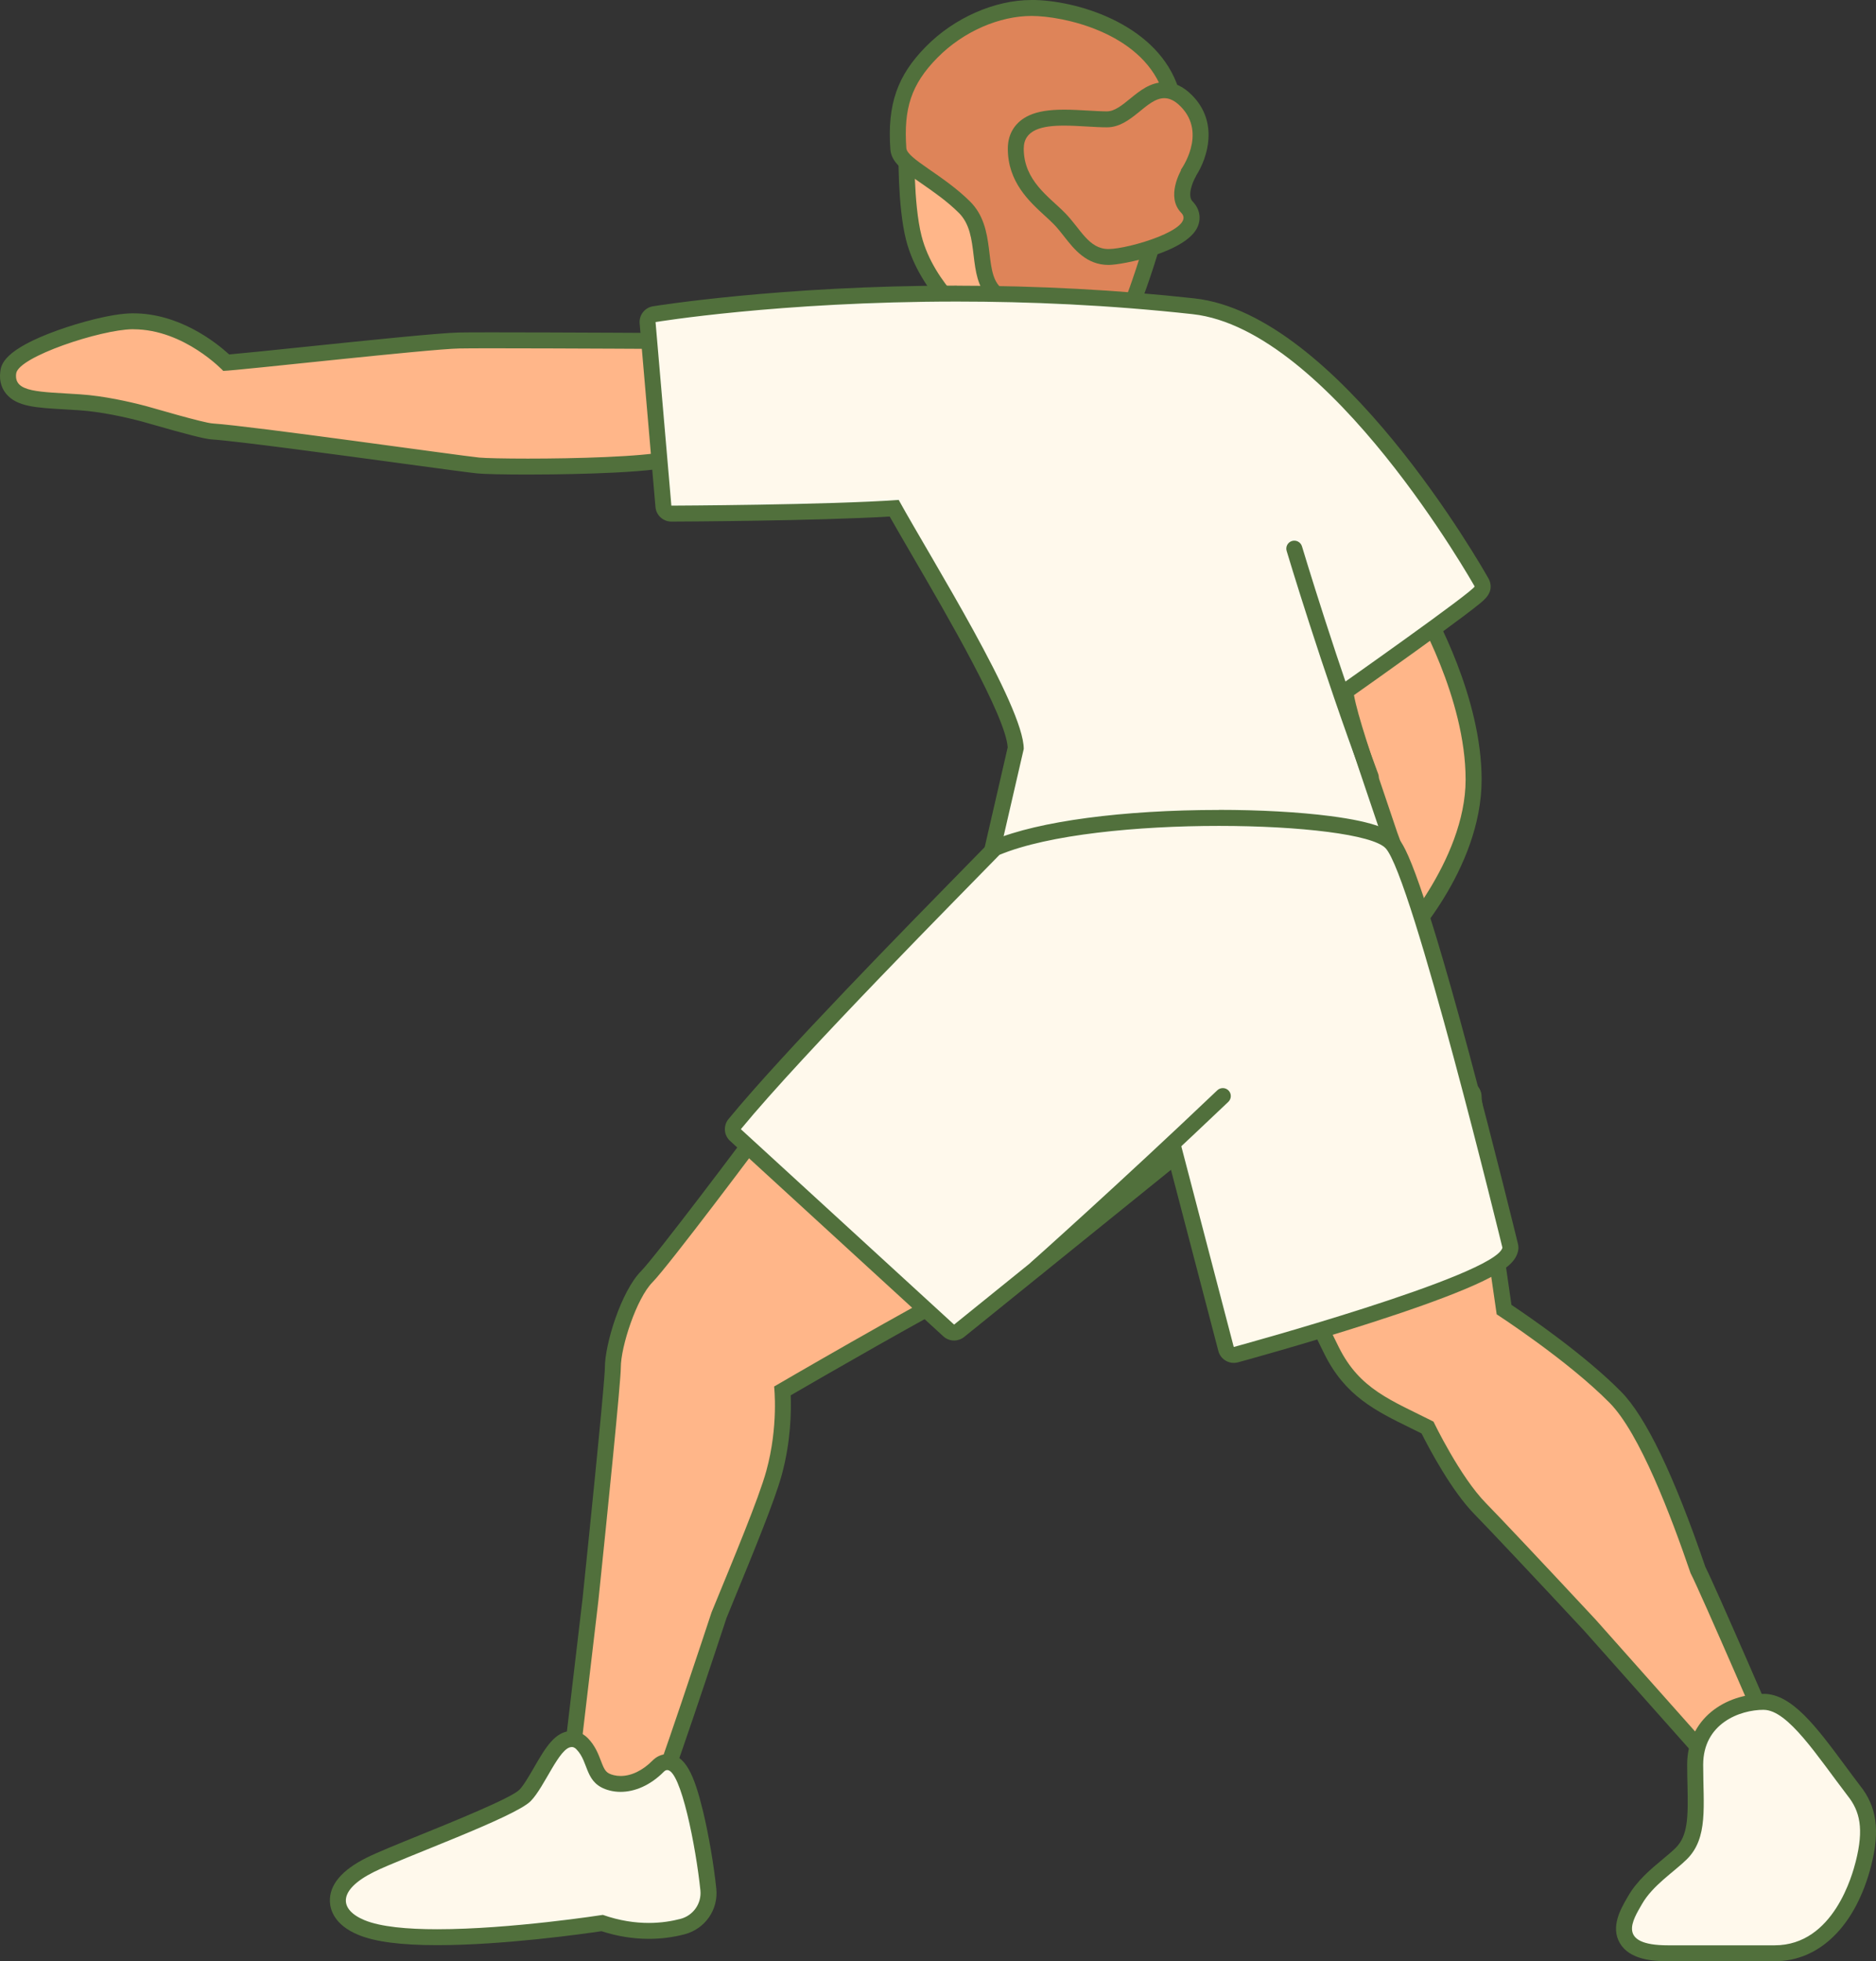 <svg width="178" height="186" viewBox="0 0 178 186" fill="none" xmlns="http://www.w3.org/2000/svg">
<rect x="0" y="0" width="178" height="186" fill="#333333" stroke="none"/>
<g clip-path="url(#clip0_254_9436)">
<path d="M50.088 44.253C47.882 44.253 46.037 44.211 45.389 44.151C44.745 44.09 41.997 43.716 38.522 43.243C31.791 42.331 22.575 41.079 20.138 40.916C19.456 40.871 17.368 40.303 14.446 39.464C14.063 39.354 13.787 39.275 13.677 39.244C12.093 38.828 9.747 38.298 7.553 38.151C7.079 38.121 6.624 38.094 6.192 38.068C3.646 37.92 1.967 37.826 1.171 36.861C0.83 36.449 0.701 35.927 0.785 35.318C1.118 32.877 10.062 30.494 12.551 30.468H12.654C17.069 30.468 20.529 33.475 21.48 34.395C22.549 34.315 25.614 33.997 28.843 33.661C34.622 33.063 41.819 32.318 43.589 32.287C44.115 32.28 45.184 32.272 46.764 32.272C52.828 32.272 64.716 32.34 64.834 32.34C65.186 32.34 65.493 32.586 65.569 32.931C65.72 33.596 66.99 39.532 65.266 42.229C64.815 42.936 64.201 43.375 63.443 43.542C60.384 44.211 51.782 44.245 50.088 44.245V44.253Z" fill="#FFB689"/>
<path d="M12.654 31.228C17.485 31.228 21.184 35.174 21.184 35.174C22.666 35.132 40.697 33.097 43.6 33.048C44.157 33.036 45.29 33.032 46.753 33.032C52.885 33.032 64.83 33.101 64.83 33.101C64.83 33.101 66.842 42.032 63.283 42.808C60.907 43.326 54.579 43.492 50.092 43.492C47.856 43.492 46.075 43.451 45.465 43.394C43.634 43.216 23.943 40.409 20.188 40.16C19.263 40.099 14.42 38.658 13.87 38.514C12.271 38.094 9.865 37.549 7.606 37.398C3.756 37.137 1.285 37.258 1.535 35.419C1.751 33.827 9.569 31.258 12.559 31.224C12.589 31.224 12.623 31.224 12.654 31.224M12.654 29.715H12.544C10.573 29.738 7.515 30.593 5.495 31.315C0.311 33.176 0.114 34.606 0.03 35.219C-0.11 36.252 0.254 36.948 0.584 37.345C1.588 38.563 3.399 38.669 6.147 38.824C6.575 38.851 7.026 38.873 7.5 38.907C9.633 39.051 11.93 39.569 13.48 39.978C13.586 40.005 13.855 40.084 14.226 40.19C17.838 41.226 19.426 41.627 20.085 41.673C22.499 41.832 32.08 43.133 38.42 43.992C42.039 44.483 44.657 44.839 45.313 44.9C45.995 44.964 47.825 45.005 50.084 45.005C51.789 45.005 60.468 44.971 63.602 44.287C64.553 44.079 65.349 43.511 65.902 42.641C67.748 39.743 66.562 33.91 66.304 32.768C66.148 32.079 65.538 31.591 64.834 31.587C64.712 31.587 52.809 31.519 46.745 31.519C45.165 31.519 44.096 31.523 43.566 31.534C41.762 31.565 34.853 32.28 28.756 32.911C25.929 33.203 23.026 33.505 21.745 33.615C20.457 32.439 16.997 29.715 12.646 29.715H12.654Z" fill="#51703C"/>
<path d="M132.066 89.924C132.039 89.924 132.012 89.924 131.986 89.921C131.755 89.898 131.55 89.769 131.425 89.573L120.431 72.311C120.249 72.027 120.28 71.66 120.5 71.407L133.089 56.967C133.13 56.816 133.225 56.672 133.362 56.57C133.498 56.468 133.657 56.415 133.82 56.415C134.025 56.415 134.226 56.498 134.373 56.653L134.423 56.706C134.498 56.786 134.552 56.88 134.586 56.979C135.393 58.367 139.823 66.304 139.823 73.926C139.823 82.237 132.907 89.391 132.611 89.694C132.467 89.841 132.274 89.921 132.069 89.921L132.066 89.924Z" fill="#FFB689"/>
<path d="M133.816 57.175L133.866 57.228L133.854 57.24C133.828 57.198 133.816 57.175 133.816 57.175ZM133.854 57.24C134.332 58.042 139.061 66.194 139.061 73.93C139.061 81.666 132.066 89.168 132.066 89.168L121.072 71.906L133.854 57.24ZM133.816 55.662C133.498 55.662 133.176 55.764 132.903 55.968C132.687 56.131 132.528 56.343 132.426 56.578L119.931 70.915C119.491 71.422 119.435 72.156 119.795 72.719L130.788 89.981C131.039 90.371 131.452 90.628 131.91 90.673C131.963 90.677 132.016 90.681 132.069 90.681C132.475 90.681 132.865 90.518 133.153 90.227C133.456 89.917 140.581 82.547 140.581 73.93C140.581 66.19 136.155 58.178 135.264 56.646C135.196 56.483 135.101 56.332 134.976 56.199L134.927 56.146C134.631 55.829 134.226 55.666 133.816 55.666V55.662Z" fill="#51703C"/>
<path d="M99.808 31.954C97.046 31.954 92.998 31.073 92.824 31.035C92.718 31.012 92.619 30.967 92.532 30.899C92.346 30.759 87.939 27.403 86.707 22.557C85.9 19.376 86.01 14.167 86.018 13.947V13.55C86.018 13.316 86.127 13.096 86.309 12.952C86.442 12.846 86.609 12.793 86.775 12.793C86.84 12.793 86.901 12.801 86.965 12.816L95.026 14.885C95.227 14.935 95.393 15.067 95.496 15.245C96.712 17.382 102.787 28.16 102.893 30.259C102.912 30.634 102.783 30.974 102.525 31.247C102.063 31.731 101.199 31.958 99.808 31.958V31.954Z" fill="#FFB689"/>
<path d="M86.772 13.55L94.832 15.62C94.832 15.62 102.029 28.273 102.131 30.297C102.165 30.974 101.157 31.198 99.804 31.198C97.095 31.198 92.983 30.297 92.983 30.297C92.983 30.297 88.617 27.018 87.439 22.376C86.647 19.259 86.772 13.966 86.772 13.966V13.55ZM86.772 12.037C86.438 12.037 86.112 12.147 85.843 12.355C85.472 12.642 85.256 13.081 85.256 13.55V13.951C85.248 14.36 85.153 19.531 85.968 22.747C87.264 27.85 91.876 31.36 92.073 31.508C92.248 31.64 92.449 31.731 92.661 31.776C92.835 31.814 96.962 32.715 99.808 32.715C101.445 32.715 102.45 32.423 103.075 31.769C103.473 31.349 103.677 30.804 103.651 30.226C103.624 29.703 103.571 28.622 99.789 21.494C97.989 18.097 96.174 14.908 96.155 14.874C95.95 14.519 95.613 14.258 95.215 14.156L87.154 12.086C87.029 12.056 86.904 12.037 86.775 12.037H86.772Z" fill="#51703C"/>
<path d="M103.086 29.147C95.783 29.147 94.707 28.096 94.355 27.748C93.457 26.866 93.297 25.538 93.131 24.127C92.937 22.527 92.74 20.87 91.505 19.645C90.353 18.498 88.969 17.541 87.859 16.773C86.26 15.665 85.297 14.995 85.233 14.099C84.953 10.04 85.809 7.558 88.401 4.937C90.948 2.357 94.574 0.756 97.868 0.756C100.505 0.756 108.57 2.114 110.923 8.152C113.068 13.66 107.887 27.551 107.668 28.141C107.599 28.323 107.463 28.47 107.289 28.557L106.334 29.019C106.243 29.064 106.14 29.087 106.038 29.094C105.985 29.094 104.753 29.155 103.082 29.155L103.086 29.147Z" fill="#DE8459"/>
<path d="M97.871 1.513C100.869 1.513 108.126 3.049 110.222 8.428C112.287 13.728 106.963 27.876 106.963 27.876L106.008 28.338C106.008 28.338 104.757 28.395 103.09 28.395C100.153 28.395 95.912 28.213 94.893 27.211C93.294 25.641 94.593 21.642 92.043 19.111C89.496 16.581 86.067 15.06 85.995 14.05C85.733 10.301 86.446 8.001 88.947 5.47C91.444 2.939 94.878 1.513 97.875 1.513M97.871 -0C94.381 -0 90.546 1.687 87.863 4.407C85.131 7.169 84.183 9.904 84.479 14.152C84.566 15.412 85.703 16.198 87.427 17.394C88.568 18.184 89.864 19.081 90.971 20.182C92.02 21.222 92.195 22.679 92.38 24.218C92.558 25.694 92.74 27.222 93.828 28.285C94.321 28.769 95.476 29.9 103.09 29.9C104.776 29.9 106.027 29.844 106.08 29.84C106.285 29.828 106.485 29.779 106.667 29.692L107.622 29.231C107.971 29.061 108.244 28.765 108.38 28.402C108.945 26.9 113.845 13.55 111.635 7.876C109.4 2.137 102.006 -0.004 97.875 -0.004L97.871 -0Z" fill="#51703C"/>
<path d="M105.182 24.373C103.457 24.373 102.506 23.163 101.585 21.99C101.244 21.559 100.892 21.109 100.494 20.704C100.236 20.443 99.948 20.178 99.641 19.898C98.19 18.57 96.382 16.917 96.382 14.099C96.382 11.281 99.831 11.156 100.964 11.156C101.695 11.156 102.449 11.201 103.177 11.243C103.844 11.281 104.477 11.319 105.034 11.319C106.023 11.319 106.879 10.619 107.709 9.945C108.551 9.261 109.418 8.553 110.476 8.553C111.211 8.553 111.893 8.886 112.571 9.571C114.819 11.848 113.788 14.856 112.81 16.335C112.791 16.395 112.769 16.456 112.734 16.512C112.723 16.532 111.556 18.563 112.621 19.645C113.057 20.087 113.178 20.651 112.95 21.192C112.17 23.053 106.743 24.377 105.189 24.377L105.182 24.373Z" fill="#DE8459"/>
<path d="M110.472 9.31C110.957 9.31 111.465 9.533 112.026 10.101C114.576 12.684 112.026 16.127 112.026 16.127H112.075C112.075 16.127 110.578 18.658 112.075 20.175C113.576 21.695 107.08 23.617 105.182 23.617C103.283 23.617 102.533 21.695 101.032 20.175C99.535 18.658 97.136 17.137 97.136 14.099C97.136 12.28 98.902 11.913 100.96 11.913C102.332 11.913 103.833 12.075 105.03 12.075C107.365 12.075 108.763 9.31 110.472 9.31ZM110.472 7.797C109.146 7.797 108.126 8.625 107.228 9.359C106.47 9.98 105.75 10.562 105.03 10.562C104.496 10.562 103.874 10.524 103.219 10.486C102.48 10.445 101.714 10.399 100.96 10.399C99.516 10.399 98.463 10.573 97.648 10.944C96.341 11.542 95.624 12.658 95.624 14.095C95.624 17.25 97.652 19.1 99.13 20.454C99.429 20.727 99.713 20.988 99.956 21.234C100.327 21.608 100.665 22.04 100.99 22.456C101.926 23.647 103.09 25.126 105.186 25.126C106.508 25.126 112.628 23.912 113.648 21.48C113.993 20.655 113.811 19.77 113.159 19.108C112.617 18.555 113.197 17.228 113.367 16.917C113.417 16.834 113.462 16.747 113.496 16.656C114.58 14.95 115.649 11.606 113.106 9.034C112.291 8.209 111.404 7.793 110.472 7.793V7.797Z" fill="#51703C"/>
<path d="M133.858 87.742L94.101 84.685C93.881 84.67 93.68 84.557 93.547 84.379C93.415 84.201 93.369 83.974 93.419 83.762L96.375 70.942C96.28 67.874 90.842 58.538 87.234 52.345C86.302 50.745 85.483 49.341 84.843 48.195C78.014 48.641 63.852 48.706 63.704 48.706C63.31 48.706 62.984 48.407 62.95 48.013L61.449 30.604C61.415 30.211 61.692 29.859 62.082 29.795C62.2 29.776 74.08 27.839 90.804 27.839C98.474 27.839 106.027 28.244 113.25 29.038C126.525 30.498 140.016 54.225 140.581 55.235C140.611 55.284 140.634 55.341 140.649 55.398C140.839 56.056 140.858 56.124 133.877 61.144C131.251 63.035 128.587 64.915 127.654 65.57C127.859 67.386 129.322 71.702 130.743 75.882C131.114 76.979 131.493 78.095 131.865 79.2L134.631 86.732C134.718 86.974 134.68 87.243 134.525 87.451C134.381 87.64 134.157 87.749 133.922 87.749C133.904 87.749 133.885 87.749 133.866 87.749L133.858 87.742Z" fill="#FFF9EC"/>
<path d="M90.796 28.599C97.568 28.599 105.167 28.913 113.159 29.794C126.199 31.228 139.914 55.609 139.914 55.609C140.012 55.95 126.866 65.195 126.866 65.195C126.866 67.219 129.136 73.442 131.141 79.442L133.915 86.993L94.158 83.936L97.136 71.025C97.136 66.977 88.409 53.09 85.271 47.412C78.601 47.892 63.7 47.953 63.7 47.953L62.2 30.544C62.2 30.544 73.94 28.599 90.796 28.599ZM90.796 27.086C74.012 27.086 62.071 29.03 61.953 29.049C61.172 29.178 60.623 29.885 60.691 30.672L62.192 48.081C62.26 48.864 62.916 49.466 63.7 49.466H63.708C64.291 49.466 77.438 49.405 84.415 48.985C85.021 50.052 85.756 51.316 86.578 52.73C89.902 58.435 95.423 67.912 95.613 70.877L92.68 83.599C92.581 84.031 92.676 84.481 92.934 84.836C93.195 85.192 93.597 85.415 94.04 85.449L133.797 88.506C133.835 88.506 133.877 88.51 133.915 88.51C134.389 88.51 134.836 88.29 135.124 87.908C135.435 87.496 135.518 86.959 135.34 86.474L132.573 78.943C132.206 77.842 131.831 76.733 131.459 75.644C130.209 71.967 128.814 67.862 128.469 65.925C129.621 65.112 131.986 63.44 134.317 61.76C136.227 60.387 137.746 59.279 138.83 58.462C139.497 57.962 139.99 57.58 140.342 57.293C140.903 56.835 141.669 56.211 141.373 55.193C141.339 55.08 141.297 54.974 141.237 54.872C140.661 53.85 126.984 29.798 113.326 28.297C106.076 27.498 98.497 27.093 90.796 27.093V27.086Z" fill="#51703C"/>
<path d="M139.02 104.757C138.644 104.757 138.322 104.481 138.269 104.106L138.262 104.053C138.216 103.732 138.383 103.414 138.675 103.27C138.781 103.217 138.898 103.191 139.012 103.191C139.209 103.191 139.406 103.267 139.55 103.414L139.599 103.463C139.812 103.675 139.876 103.989 139.77 104.269C139.664 104.549 139.402 104.738 139.103 104.753C139.103 104.753 139.035 104.753 139.02 104.753V104.757Z" fill="#FFB689"/>
<path d="M139.012 103.948L139.061 103.997H139.02L139.012 103.948ZM139.012 102.435C138.781 102.435 138.55 102.488 138.334 102.593C137.75 102.885 137.417 103.516 137.511 104.163L137.519 104.216C137.629 104.965 138.269 105.514 139.02 105.514C139.05 105.514 139.076 105.514 139.107 105.514H139.148C139.743 105.476 140.263 105.098 140.479 104.542C140.691 103.986 140.558 103.358 140.138 102.934L140.088 102.885C139.796 102.593 139.41 102.438 139.016 102.438L139.012 102.435Z" fill="#51703C"/>
<path d="M164.335 168.901C164.122 168.901 163.914 168.81 163.766 168.647L150.851 154.124C146.277 149.21 141.616 144.266 140.471 143.108C138.19 140.797 135.973 136.451 135.446 135.384C135.01 135.164 134.586 134.956 134.173 134.756C130.83 133.118 128.193 131.824 126.34 128.071L124.342 124.024L115.346 105.752C115.236 105.525 115.243 105.256 115.372 105.037C115.501 104.817 115.729 104.678 115.982 104.662L138.978 103.248C138.978 103.248 139.008 103.248 139.024 103.248C139.399 103.248 139.717 103.52 139.774 103.894L142.715 124.205C144.064 125.098 149.695 128.888 153.28 132.524C155.55 134.82 158.184 140.332 161.11 148.9C162.08 150.78 168.681 166.063 168.966 166.722C169.053 166.922 169.049 167.149 168.954 167.346C168.859 167.543 168.689 167.69 168.477 167.751L164.543 168.878C164.475 168.897 164.403 168.908 164.335 168.908V168.901Z" fill="#FFB689"/>
<path d="M139.02 104.001L142.01 124.648C142.01 124.648 148.74 128.998 152.734 133.05C155.581 135.932 158.563 143.79 160.405 149.192C161.254 150.784 168.264 167.013 168.264 167.013L164.331 168.14L151.416 153.618C146.796 148.658 142.161 143.74 141.009 142.575C138.512 140.045 136.011 134.82 136.011 134.82C132.013 132.793 129.015 131.783 127.014 127.731L125.017 123.683L116.02 105.412L139.016 103.997M139.02 102.487C138.989 102.487 138.955 102.487 138.925 102.487L115.929 103.902C115.422 103.933 114.967 104.216 114.713 104.651C114.459 105.09 114.44 105.623 114.664 106.077L123.66 124.349L125.657 128.397C127.628 132.384 130.504 133.795 133.839 135.429C134.177 135.596 134.525 135.766 134.881 135.944C135.579 137.328 137.716 141.391 139.933 143.638C141.078 144.796 145.724 149.729 150.298 154.639L163.202 169.147C163.493 169.476 163.91 169.654 164.335 169.654C164.475 169.654 164.615 169.635 164.751 169.593L168.685 168.466C169.102 168.345 169.451 168.053 169.636 167.66C169.822 167.267 169.83 166.813 169.659 166.412C168.954 164.781 162.864 150.686 161.807 148.594C158.851 139.946 156.16 134.355 153.815 131.983C150.396 128.518 145.159 124.917 143.412 123.751L140.52 103.774C140.411 103.025 139.77 102.476 139.02 102.476V102.487Z" fill="#51703C"/>
<path d="M61.04 172.359C60.998 172.359 60.957 172.359 60.915 172.347L54.446 171.269C54.048 171.201 53.771 170.834 53.817 170.433L56.023 151.711C57.391 138.49 58.145 130.671 58.145 129.71C58.145 127.64 59.619 122.847 61.366 121.081C62.772 119.655 71.037 108.688 73.519 105.31C76.536 101.239 81.728 96.73 81.948 96.541C82.088 96.42 82.266 96.356 82.444 96.356C82.558 96.356 82.668 96.382 82.774 96.431L106.004 107.644C106.19 107.648 106.372 107.723 106.516 107.863C106.811 108.158 106.815 108.635 106.523 108.93C106.376 109.078 106.053 109.46 105.644 109.936C103.363 112.607 98.019 118.856 92.839 121.505C87.484 124.24 76.513 130.591 74.251 131.908C74.33 133.092 74.406 136.213 73.447 139.693C72.792 142.069 70.84 146.828 68.949 151.428L68.225 153.187C67.619 155.025 62.696 169.964 61.722 171.935C61.593 172.196 61.328 172.359 61.044 172.359H61.04Z" fill="#FFB689"/>
<path d="M82.444 97.112L105.932 108.45L105.981 108.401C104.981 109.414 98.538 117.741 92.49 120.831C86.442 123.918 73.451 131.492 73.451 131.492C73.451 131.492 73.883 135.241 72.712 139.489C71.988 142.129 69.586 147.857 67.509 152.922C67.498 152.952 62.033 169.575 61.04 171.602L54.571 170.524L56.776 151.802C57.663 143.253 58.903 131.015 58.903 129.71C58.903 127.686 60.403 123.131 61.904 121.611C63.401 120.094 71.931 108.745 74.129 105.756C77.131 101.709 82.44 97.112 82.44 97.112M82.444 95.599C82.088 95.599 81.731 95.724 81.451 95.97C81.227 96.163 75.979 100.725 72.913 104.856C70.514 108.121 62.184 119.174 60.828 120.548C58.929 122.469 57.391 127.467 57.391 129.71C57.391 130.149 57.186 133.16 55.272 151.636L53.066 170.346C52.972 171.148 53.525 171.882 54.321 172.015L60.79 173.093C60.873 173.108 60.956 173.112 61.04 173.112C61.612 173.112 62.143 172.79 62.4 172.264C63.401 170.229 68.293 155.381 68.934 153.444C69.169 152.869 69.407 152.29 69.646 151.704C71.545 147.085 73.508 142.307 74.171 139.89C75.046 136.705 75.081 133.799 75.024 132.328C77.957 130.625 88.102 124.769 93.176 122.178C98.493 119.462 103.905 113.129 106.216 110.428C106.584 109.997 106.906 109.623 107.042 109.479C107.323 109.203 107.493 108.824 107.493 108.401C107.493 107.644 106.936 107.016 106.209 106.906L83.1 95.75C82.891 95.648 82.664 95.599 82.44 95.599H82.444Z" fill="#51703C"/>
<path d="M158.26 185.243C156.122 185.243 154.879 184.812 154.341 183.889C153.67 182.731 154.444 181.392 155.008 180.416L155.118 180.223C155.895 178.858 157.153 177.81 158.26 176.891C158.722 176.505 159.162 176.142 159.51 175.794C160.981 174.341 160.931 172.23 160.863 169.306C160.848 168.685 160.833 168.038 160.833 167.369C160.833 162.988 164.725 161.399 167.34 161.399C169.632 161.399 171.876 164.426 174.472 167.933C174.942 168.564 175.412 169.204 175.885 169.82C177.325 171.613 177.595 173.618 176.806 176.72C176.154 179.281 174.028 185.243 168.374 185.243H158.256H158.26Z" fill="#FFF9EC"/>
<path d="M167.347 162.156C169.644 162.156 172.452 166.575 175.29 170.278C176.484 171.765 176.863 173.444 176.079 176.535C175.787 177.674 174.013 184.487 168.382 184.487H158.263C153.322 184.487 154.955 182.051 155.785 180.594C156.812 178.79 158.847 177.522 160.052 176.327C162.102 174.299 161.602 171.265 161.602 167.365C161.602 163.465 165.051 162.152 167.351 162.152M167.347 160.643C163.736 160.643 160.082 162.954 160.082 167.369C160.082 168.05 160.098 168.697 160.113 169.325C160.181 172.332 160.162 174.091 158.983 175.256C158.658 175.578 158.233 175.934 157.782 176.308C156.623 177.273 155.311 178.362 154.466 179.849L154.356 180.038C153.776 181.048 152.803 182.735 153.689 184.267C154.587 185.818 156.729 186 158.263 186H168.382C172.672 186 176.098 182.599 177.549 176.906C178.39 173.596 178.076 171.334 176.488 169.344C176.022 168.738 175.552 168.099 175.093 167.479C172.376 163.809 170.027 160.639 167.351 160.639L167.347 160.643Z" fill="#51703C"/>
<path d="M41.489 183.711C38.135 183.711 35.782 183.412 34.289 182.792C32.398 182.009 32.079 180.897 32.057 180.303C32.011 179.051 33.046 177.889 35.134 176.845C36.085 176.372 37.95 175.616 40.106 174.742C43.623 173.316 48.936 171.163 49.807 170.278C50.281 169.801 50.812 168.886 51.323 167.997C52.32 166.279 53.104 164.921 54.234 164.921C54.488 164.921 54.867 164.997 55.227 165.364C55.803 165.943 56.064 166.631 56.295 167.237C56.651 168.167 56.886 168.784 58.042 169.075C58.307 169.143 58.588 169.177 58.876 169.177C60.104 169.177 61.373 168.576 62.45 167.49C62.76 167.176 63.086 167.108 63.306 167.108C64.072 167.108 64.924 167.687 65.944 171.871C66.474 174.05 66.971 176.925 67.206 179.191C67.372 180.814 66.345 182.293 64.761 182.713C63.73 182.985 62.654 183.121 61.555 183.121C60.081 183.121 58.592 182.871 57.125 182.376C55.81 182.573 47.863 183.719 41.485 183.719L41.489 183.711Z" fill="#FFF9EC"/>
<path d="M54.237 165.678C54.393 165.678 54.544 165.746 54.688 165.894C55.939 167.157 55.416 169.196 57.86 169.809C58.186 169.892 58.527 169.934 58.88 169.934C60.21 169.934 61.688 169.336 62.992 168.02C63.098 167.914 63.2 167.865 63.31 167.865C64.606 167.865 66.038 175.223 66.455 179.267C66.584 180.511 65.785 181.657 64.572 181.979C63.761 182.191 62.742 182.365 61.559 182.365C60.278 182.365 58.804 182.164 57.201 181.601C57.201 181.601 48.455 182.963 41.489 182.963C38.654 182.963 36.112 182.736 34.581 182.1C32.204 181.116 31.97 179.278 35.475 177.53C38.158 176.191 48.852 172.336 50.349 170.815C51.676 169.476 53.07 165.686 54.237 165.686M54.237 164.165C52.672 164.165 51.744 165.765 50.671 167.619C50.205 168.425 49.675 169.336 49.273 169.745C48.466 170.539 42.846 172.817 39.822 174.042C37.65 174.924 35.774 175.684 34.797 176.172C32.42 177.356 31.246 178.756 31.302 180.333C31.329 181.109 31.716 182.55 34.001 183.496C35.589 184.154 38.037 184.472 41.493 184.472C47.765 184.472 55.306 183.409 57.068 183.148C58.558 183.628 60.066 183.874 61.563 183.874C62.726 183.874 63.867 183.727 64.962 183.439C66.906 182.925 68.172 181.105 67.964 179.111C67.725 176.815 67.225 173.902 66.686 171.693C65.883 168.398 65.038 166.355 63.314 166.355C62.798 166.355 62.302 166.571 61.915 166.964C60.983 167.906 59.907 168.428 58.884 168.428C58.656 168.428 58.44 168.402 58.232 168.349C57.493 168.164 57.368 167.91 57.011 166.976C56.765 166.333 56.458 165.534 55.772 164.838C55.23 164.29 54.643 164.173 54.241 164.173L54.237 164.165Z" fill="#51703C"/>
<path d="M117.062 128.503C116.93 128.503 116.801 128.469 116.683 128.401C116.509 128.299 116.38 128.132 116.331 127.936L111.541 109.622L91.005 126.207C90.864 126.32 90.698 126.377 90.527 126.377C90.341 126.377 90.159 126.309 90.016 126.176L69.782 107.644C69.487 107.371 69.453 106.917 69.71 106.607C74.8 100.415 87.01 87.969 92.225 82.654C93.112 81.749 93.82 81.027 94.294 80.539C94.366 80.463 94.453 80.406 94.548 80.369C98.762 78.617 106.656 77.569 115.66 77.569C122.159 77.569 130.337 78.182 132.009 79.907C134.578 82.559 142.411 114.517 143.298 118.153C143.328 118.278 143.328 118.402 143.294 118.527C143.116 119.197 142.745 120.593 129.784 124.758C123.554 126.759 117.335 128.458 117.271 128.476C117.206 128.495 117.138 128.503 117.07 128.503H117.062Z" fill="#FFF9EC"/>
<path d="M115.656 78.326C123.353 78.326 130.209 79.139 131.459 80.433C133.96 83.013 142.555 118.331 142.555 118.331C141.847 120.998 117.062 127.743 117.062 127.743L111.977 108.294L90.527 125.62L70.294 107.088C76.195 99.908 91.49 84.511 94.836 81.069C99.493 79.132 107.994 78.326 115.656 78.326ZM115.656 76.813C106.557 76.813 98.557 77.879 94.256 79.669C94.067 79.748 93.896 79.866 93.752 80.013C93.278 80.497 92.57 81.224 91.679 82.128C86.017 87.901 74.232 99.911 69.123 106.127C68.612 106.747 68.676 107.659 69.271 108.2L89.504 126.733C89.792 126.997 90.16 127.13 90.527 127.13C90.864 127.13 91.202 127.016 91.482 126.793L111.105 110.942L115.6 128.121C115.702 128.511 115.956 128.847 116.308 129.048C116.539 129.184 116.805 129.252 117.066 129.252C117.199 129.252 117.335 129.233 117.464 129.199C117.525 129.184 123.766 127.482 130.008 125.473C133.695 124.289 136.674 123.226 138.857 122.318C142.794 120.68 143.753 119.727 144.022 118.713C144.086 118.467 144.09 118.213 144.029 117.967C144.007 117.88 141.847 109.017 139.41 99.949C134.385 81.265 133.096 79.938 132.547 79.374C131.948 78.753 130.682 77.966 126.169 77.388C123.262 77.013 119.529 76.805 115.656 76.805V76.813Z" fill="#51703C"/>
<path d="M122.808 52.031C122.808 52.031 126.116 63.107 130.069 73.688L122.808 52.031Z" fill="#FFF9EC"/>
<path d="M130.065 74.445C129.758 74.445 129.47 74.255 129.356 73.953C125.441 63.47 122.114 52.36 122.08 52.246C121.959 51.845 122.19 51.425 122.591 51.304C122.993 51.187 123.414 51.414 123.535 51.815C123.569 51.925 126.881 62.99 130.777 73.423C130.925 73.817 130.724 74.252 130.33 74.395C130.243 74.43 130.152 74.445 130.065 74.445Z" fill="#51703C"/>
<path d="M116.024 103.948C106.607 112.913 98.357 120.248 98.357 120.248L116.024 103.948Z" fill="#FFF9EC"/>
<path d="M98.357 121.005C98.148 121.005 97.94 120.918 97.792 120.752C97.515 120.441 97.542 119.961 97.853 119.685C97.936 119.613 106.201 112.251 115.501 103.399C115.804 103.112 116.286 103.123 116.574 103.426C116.862 103.728 116.85 104.205 116.547 104.496C107.228 113.367 98.944 120.744 98.861 120.816C98.717 120.945 98.535 121.009 98.357 121.009V121.005Z" fill="#51703C"/>
</g>
<defs>
<clipPath id="clip0_254_9436">
<rect width="178" height="186" fill="white"/>
</clipPath>
</defs>
</svg>
